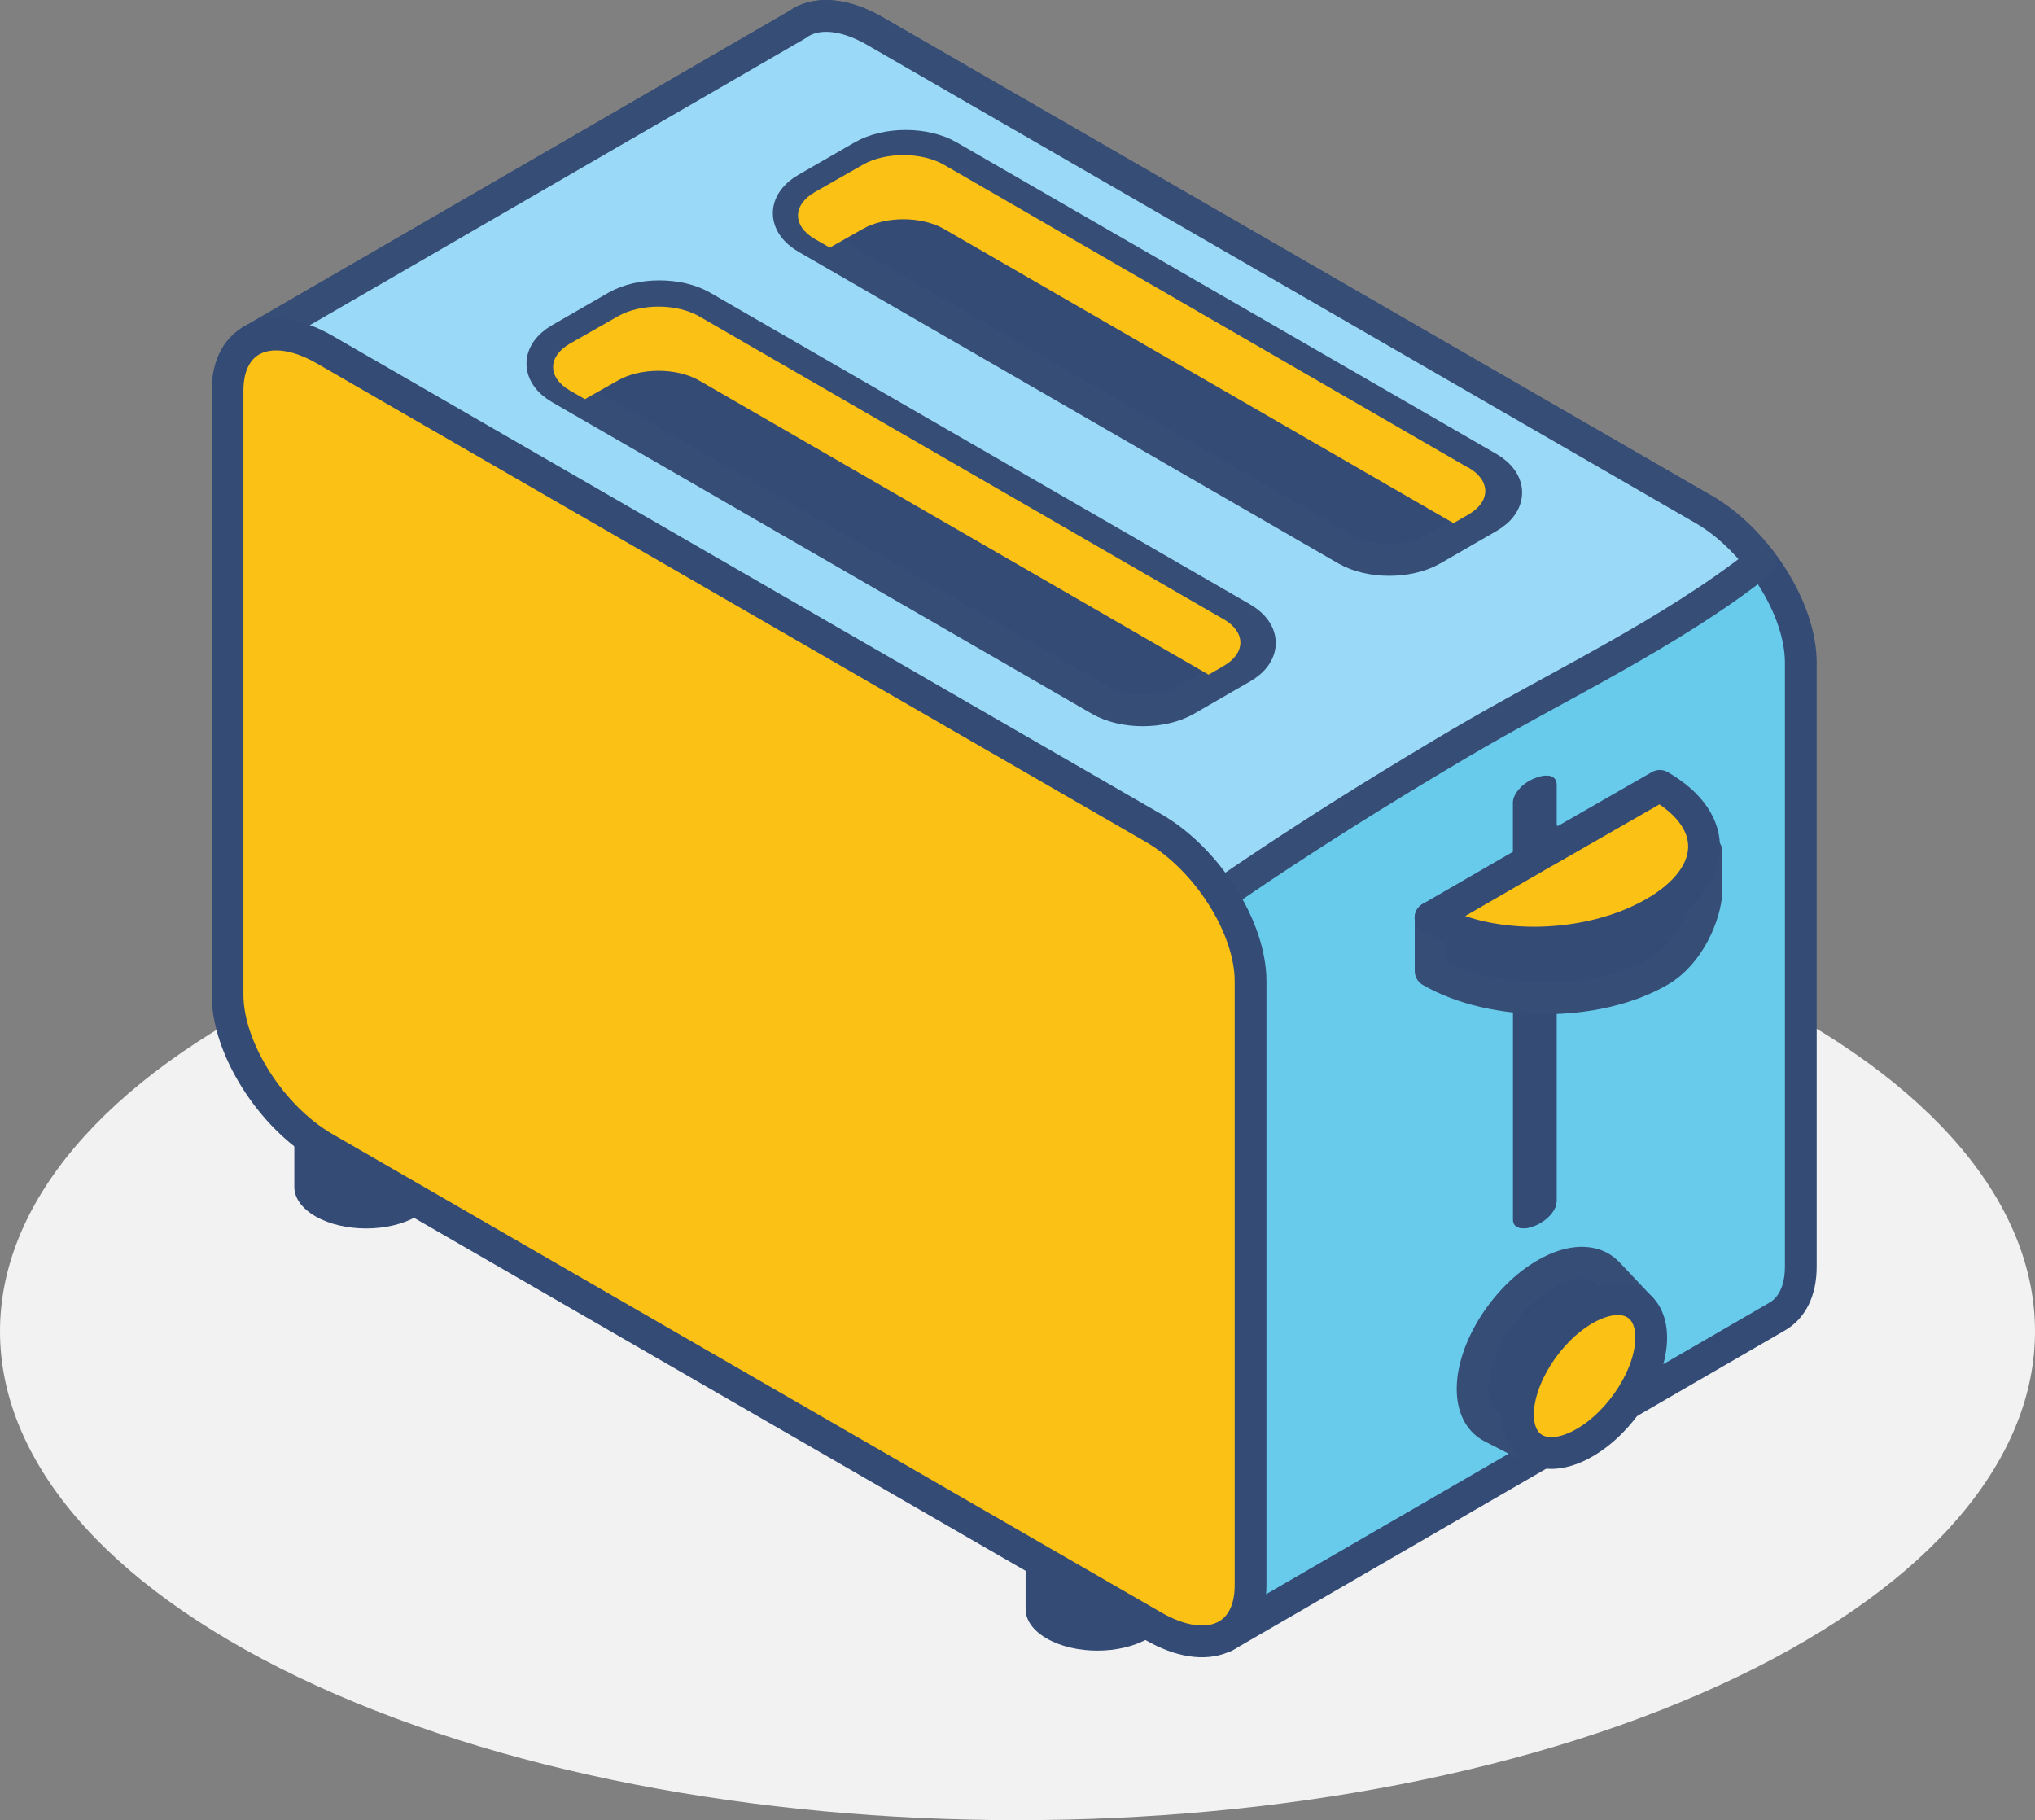 <?xml version="1.0" encoding="UTF-8"?>
<svg xmlns="http://www.w3.org/2000/svg" id="Ebene_2" data-name="Ebene 2" viewBox="0 0 125.56 112.32">
  <rect x="0" y="0" width="125.56" height="112.32" fill="#808080" stroke="none"/>
  <defs>
    <style>
      .cls-1 {
        fill: #f2f2f2;
      }

      .cls-1, .cls-2, .cls-3 {
        stroke-width: 0px;
      }

      .cls-4 {
        fill: #344b75;
      }

      .cls-4, .cls-5 {
        stroke: #364d76;
      }

      .cls-4, .cls-5, .cls-6, .cls-7 {
        stroke-linecap: round;
        stroke-linejoin: round;
        stroke-width: 1.96px;
      }

      .cls-5 {
        fill: #9adaf8;
      }

      .cls-2 {
        fill: #344b75;
      }

      .cls-3, .cls-6 {
        fill: #fcc115;
      }

      .cls-6, .cls-7 {
        stroke: #344b75;
      }

      .cls-7 {
        fill: #68cbeb;
      }
    </style>
  </defs>
  <g id="Ebene_1-2" data-name="Ebene 1">
    <g>
      <path class="cls-1" d="M62.78,51.99c-16.07,0-32.13,2.94-44.39,8.83C6.13,66.72,0,74.44,0,82.15s6.13,15.44,18.39,21.33c12.26,5.89,28.32,8.83,44.39,8.83s32.13-2.95,44.39-8.83c12.26-5.89,18.39-13.61,18.39-21.33s-6.13-15.44-18.39-21.33c-12.26-5.89-28.33-8.84-44.39-8.83Z"></path>
      <g id="toster">
        <path class="cls-2" d="M70.84,90.4c-1.73-1-4.53-1-6.26,0-.86.5-1.3,1.15-1.3,1.81v7.08c0,.65.43,1.31,1.3,1.81,1.73,1,4.53,1,6.26,0,.86-.5,1.3-1.15,1.3-1.81v-7.08c0-.65-.43-1.31-1.3-1.81Z"></path>
        <path class="cls-2" d="M25.72,64.35c-1.73-1-4.53-1-6.26,0-.86.5-1.3,1.15-1.3,1.81v7.08c0,.65.43,1.31,1.3,1.81,1.73,1,4.53,1,6.26,0,.86-.5,1.3-1.15,1.3-1.81v-7.08c0-.65-.43-1.31-1.3-1.81Z"></path>
        <g id="top">
          <path class="cls-7" d="M105.11,31.43L53.97,1.91c-1.67-.96-3.18-1.15-4.27-.68h0s0,0,0,0c-.18.08-.34.17-.5.29L15.46,21.05l32.53,18.18v2.49c0,3.31,2.68,7.54,5.99,9.45l23.09,13.33-1.49,36.47,34.05-19.72h0c.92-.52,1.48-1.58,1.48-3.09v-37.28c0-3.31-2.68-7.54-5.99-9.45Z"></path>
          <path class="cls-5" d="M89.98,45.92c6.03-3.57,13.05-6.8,18.68-11.26-.99-1.31-2.22-2.46-3.55-3.23L53.97,1.91c-1.67-.96-3.18-1.15-4.27-.68h0s0,0,0,0c-.18.08-.34.17-.5.29L15.46,21.05l32.53,18.18v2.49c0,3.31,2.68,7.54,5.99,9.45l15,8.66c6.7-5.11,13.75-9.62,21-13.91Z"></path>
          <g>
            <path class="cls-4" d="M76.64,38.14l-33.31-19.23c-1.46-.84-3.83-.84-5.3,0l-3.47,2c-1.46.84-1.46,2.21,0,3.06l33.31,19.23c1.46.84,3.83.84,5.3,0l3.47-2c1.46-.84,1.46-2.21,0-3.06Z"></path>
            <path class="cls-3" d="M75.48,38.2l-32.34-18.68c-1.39-.8-3.63-.8-5.02,0l-2.95,1.68c-1.39.8-1.39,2.1,0,2.9l.92.53,2.03-1.15c1.39-.8,3.63-.8,5.02,0l31.43,18.15.92-.53c1.39-.8,1.39-2.1,0-2.9Z"></path>
          </g>
          <path class="cls-4" d="M91.84,28.86L58.53,9.63c-1.46-.84-3.83-.84-5.3,0l-3.47,2c-1.46.84-1.46,2.21,0,3.06l33.31,19.23c1.46.84,3.83.84,5.3,0l3.47-2c1.46-.84,1.46-2.21,0-3.06Z"></path>
          <path class="cls-3" d="M90.59,28.86L58.25,10.17c-1.39-.8-3.63-.8-5.02,0l-2.95,1.68c-1.39.8-1.39,2.1,0,2.9l.92.53,2.03-1.15c1.39-.8,3.63-.8,5.02,0l31.43,18.15.92-.53c1.39-.8,1.39-2.1,0-2.9Z"></path>
        </g>
        <path class="cls-6" d="M71.17,51.09L20.03,21.57c-3.31-1.91-5.99-.78-5.99,2.53v37.28c0,3.31,2.68,7.54,5.99,9.45l51.14,29.52c3.31,1.91,5.99.78,5.99-2.53v-37.28c0-3.31-2.68-7.54-5.99-9.45Z"></path>
        <g id="front">
          <g>
            <path class="cls-2" d="M98.86,83.28l2.02-2.88-1.87-2.04s-.03-.03-.05-.05l-.03-.03h0c-.8-.79-2.2-.81-3.79.11-2.48,1.43-4.5,4.61-4.5,7.09,0,1.13.42,1.93,1.11,2.32h0s.02.01.02.01c.02.01.05.03.07.04l2.67,1.37,2.26-3.1c.85-.82,1.57-1.82,2.07-2.85Z"></path>
            <path class="cls-4" d="M99.07,83.5l2.17-2.79-2.01-2.13s-.03-.03-.05-.05l-.03-.03h0c-.8-.79-2.2-.81-3.79.11-2.48,1.43-4.5,4.61-4.5,7.09,0,1.13.42,1.93,1.11,2.32h0s.02.01.02.01c.02.01.05.03.07.04l2.67,1.37,2.26-3.1c.85-.82,1.57-1.82,2.07-2.85Z"></path>
            <path class="cls-6" d="M101.88,82.54c0,2.27-1.84,5.17-4.11,6.48-2.27,1.31-4.11.53-4.11-1.74s1.84-5.17,4.11-6.48c2.27-1.31,4.11-.53,4.11,1.74Z"></path>
            <path class="cls-2" d="M93.8,87.55c0-2.27,1.84-5.17,4.11-6.48,1.68-.97,3.12-.8,3.76.28-.55-1.31-2.09-1.6-3.9-.55-2.27,1.31-4.11,4.21-4.11,6.48,0,.59.13,1.08.35,1.46-.14-.33-.21-.73-.21-1.19Z"></path>
          </g>
          <g>
            <g>
              <path class="cls-2" d="M94.75,48l-.11.04c-.71.29-1.29.95-1.29,1.46v25.76c0,.51.58.68,1.29.39l.11-.04c.19-.08.37-.19.54-.31v-.29.29c.44-.33.75-.78.75-1.15v-25.76c0-.51-.58-.68-1.29-.39Z"></path>
              <path class="cls-2" d="M95.23,47.87c.02.06.04.13.04.2v25.76c0,.51-.58,1.16-1.29,1.46l-.11.04c-.17.07-.33.11-.48.13.14.35.65.44,1.25.19l.11-.04c.19-.08.37-.19.54-.31v-.29.29c.44-.33.75-.78.75-1.15v-25.76c0-.39-.34-.58-.81-.52Z"></path>
            </g>
            <g>
              <path class="cls-2" d="M98.56,52.37l-2.68,1.55-2.52-1.45v-2.48c0-.12,0-.35,0-.49,0-.07.01-.12.01-.12l5.19,3Z"></path>
              <path class="cls-4" d="M105.29,52.55l-.77.04c-.48-.66-1.18-1.28-2.11-1.82l-7.08,4.06-4.36,2.52-2.7-.72v3.29c3.87,2.24,10.25,2.24,14.12,0,1.86-1.07,2.83-3.49,2.9-4.91v-2.45Z"></path>
              <path class="cls-6" d="M95.33,52.55l7.08-4.06c3.85,2.24,3.53,5.6-.34,7.83-3.87,2.24-9.93,2.55-13.81.31l7.06-4.08Z"></path>
            </g>
          </g>
        </g>
      </g>
    </g>
  </g>
</svg>
